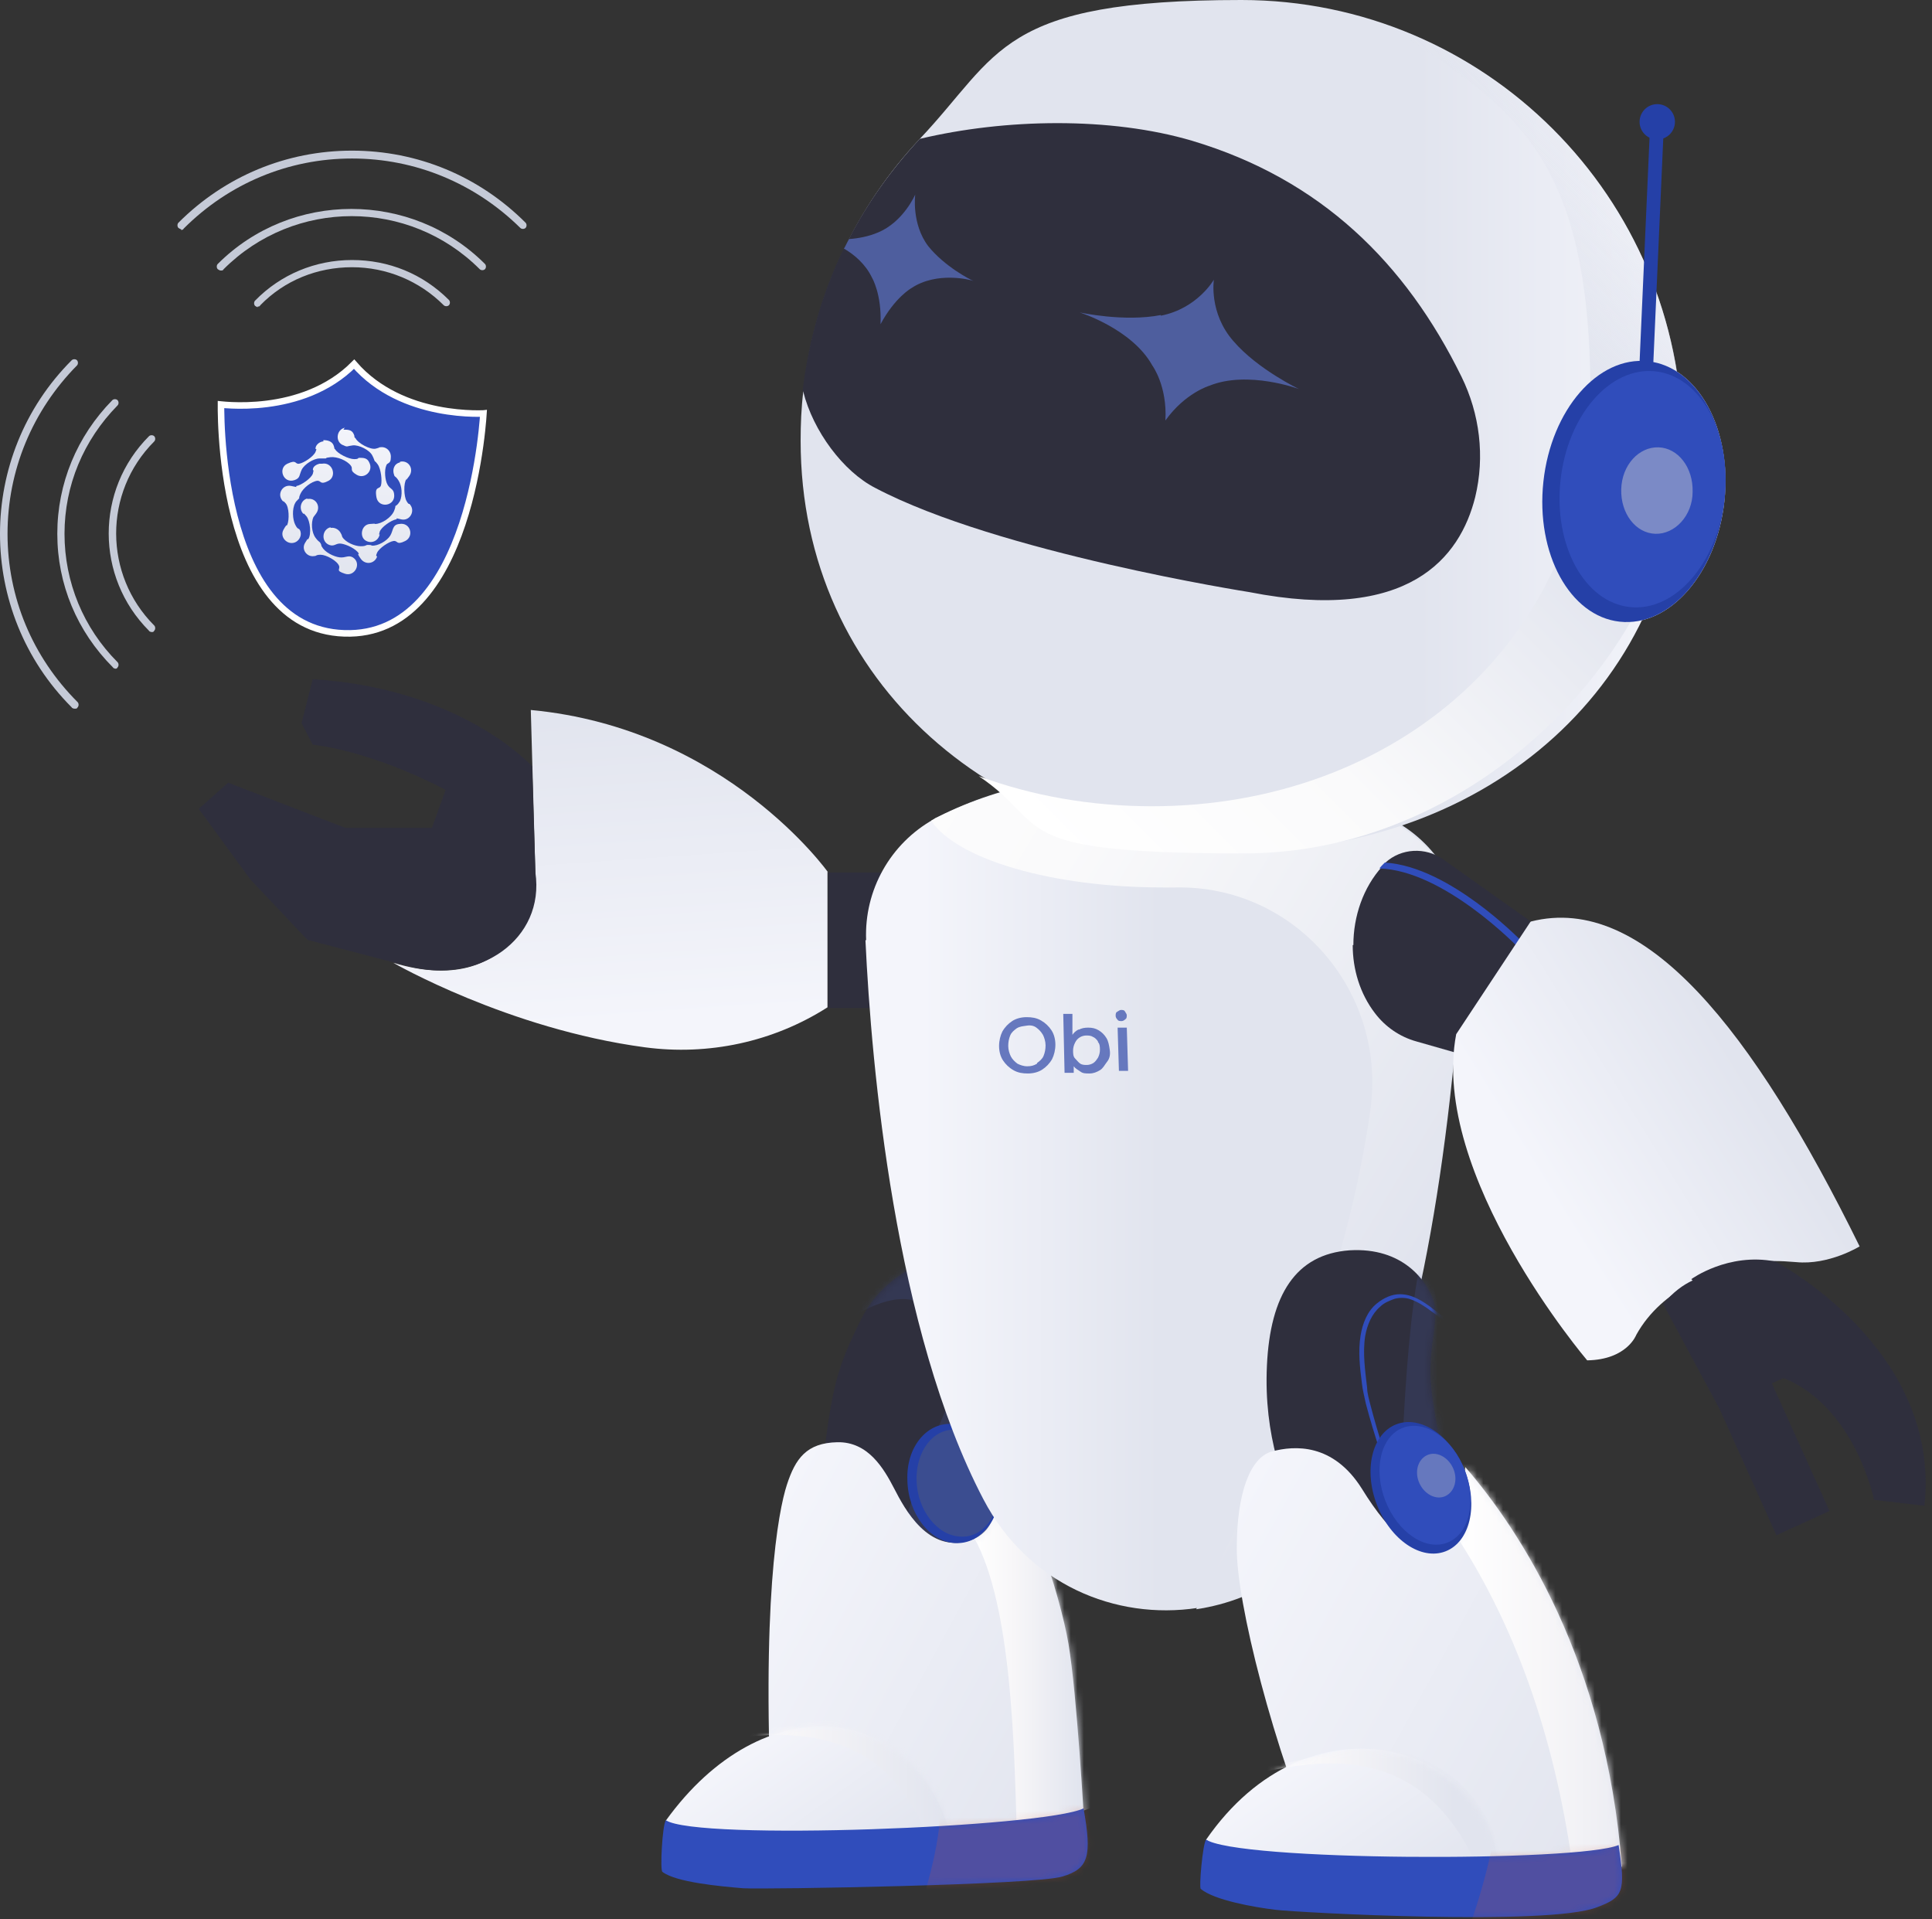 <svg xmlns="http://www.w3.org/2000/svg" width="295" height="293" viewBox="0 0 295 293" fill="none"><rect x="0" y="0" width="295" height="293" fill="#333333" stroke="none"/><path d="M125.449 225C127.049 211.5 127.749 209 131.449 201.5C135.149 194 143.849 190.2 149.649 192.8C155.449 195.4 153.849 209.3 152.749 213.5C151.649 217.7 143.949 239.6 142.049 240.8L125.449 225.1V225Z" fill="#2F2F3D"></path><mask id="mask0_15245_2997" style="mask-type:luminance" maskUnits="userSpaceOnUse" x="125" y="191" width="29" height="50"><path d="M125.449 225C127.049 211.5 127.749 209 131.449 201.5C135.149 194 143.849 190.2 149.649 192.8C155.449 195.4 153.849 209.3 152.749 213.5C151.649 217.7 143.949 239.6 142.049 240.8L125.449 225.1V225Z" fill="white"></path></mask><g mask="url(#mask0_15245_2997)"><g style="mix-blend-mode:multiply" opacity="0.2"><path d="M127.75 202.7C133.05 198.7 138.45 197.1 141.05 199.4C143.65 201.7 143.55 206 146.65 210.5C142.45 218.6 138.85 230.1 135.25 241.5L145.65 246.5C145.65 246.5 159.85 206.3 157.85 202.2C145.85 174.7 127.75 202.7 127.75 202.7Z" fill="#455AAA"></path></g></g><path d="M117.949 280C116.149 244.5 118.849 230.7 120.149 226.7C121.449 222.7 123.149 220.3 127.849 220.2C132.549 220.1 134.949 224.2 136.549 227.3C138.149 230.4 141.749 237.2 148.049 235.2C154.249 233.2 150.949 225.6 151.649 222.7C156.749 227.3 161.849 243.4 163.149 251C164.449 258.7 165.549 278.4 165.549 278.4L117.949 280Z" fill="url(#paint0_linear_15245_2997)"></path><mask id="mask1_15245_2997" style="mask-type:luminance" maskUnits="userSpaceOnUse" x="117" y="220" width="49" height="61"><path d="M117.949 280C116.149 244.5 118.849 230.7 120.149 226.7C121.449 222.7 123.149 220.3 127.849 220.2C132.549 220.2 134.949 224.2 136.549 227.3C138.149 230.4 141.749 237.2 148.049 235.2C154.249 233.2 150.949 225.6 151.649 222.7C156.749 227.3 161.849 243.4 163.149 251C164.449 258.7 165.549 278.4 165.549 278.4L117.949 280Z" fill="white"></path></mask><g mask="url(#mask1_15245_2997)"><path style="mix-blend-mode:multiply" d="M155.25 211.9C161.15 222.4 168.95 262.7 169.35 275C169.35 275.2 155.85 279.7 155.65 279.7C155.45 279.7 155.35 279.6 155.25 279.4C154.85 267.2 154.55 245.2 148.75 234.8V234.5H149.05L155.15 211.8H155.25V211.9Z" fill="url(#paint1_linear_15245_2997)"></path></g><path d="M152.649 227C152.849 232 149.749 235.8 145.849 235.6C141.949 235.4 138.649 231.1 138.549 226C138.349 221 141.449 217.2 145.349 217.4C149.249 217.6 152.549 221.9 152.649 227Z" fill="#2540A7"></path><path d="M152.648 226.9C152.648 231.4 150.048 234.9 146.548 234.6C143.048 234.4 140.048 230.5 139.948 226C139.848 221.5 142.548 218 146.048 218.3C149.548 218.5 152.548 222.4 152.648 226.9Z" fill="#3B4D90"></path><path d="M101.648 278C116.548 257.3 138.848 260 144.848 279.2C127.448 284.9 112.848 284.7 101.648 278Z" fill="url(#paint2_linear_15245_2997)"></path><mask id="mask2_15245_2997" style="mask-type:luminance" maskUnits="userSpaceOnUse" x="101" y="263" width="44" height="21"><path d="M101.648 278C116.548 257.3 138.848 260 144.848 279.2C127.448 284.9 112.848 284.7 101.648 278Z" fill="white"></path></mask><g mask="url(#mask2_15245_2997)"><path style="mix-blend-mode:multiply" d="M113.648 265.2C131.848 263.1 138.648 272.1 142.348 282.2C142.348 282.3 144.348 280.7 144.248 280.7C144.148 280.7 153.648 280.5 153.548 280.3C150.048 270.3 141.348 260.9 130.248 262.3C130.248 262.3 99.148 265.2 109.048 264.5V264L113.548 265V265.2H113.648Z" fill="url(#paint3_linear_15245_2997)"></path></g><path d="M101.648 278C101.148 278.6 100.748 285.6 101.148 285.8C103.248 287.4 109.948 288 113.448 288.3C116.948 288.5 158.248 287.8 162.248 286.5C166.248 285.3 166.748 283.4 165.448 276.1C159.548 279 106.348 281.1 101.648 277.9V278Z" fill="#304DBB"></path><mask id="mask3_15245_2997" style="mask-type:luminance" maskUnits="userSpaceOnUse" x="100" y="276" width="67" height="13"><path d="M101.648 278C101.148 278.6 100.748 285.6 101.148 285.8C103.248 287.4 109.948 288 113.448 288.3C116.948 288.5 158.248 287.8 162.248 286.5C166.248 285.3 166.748 283.4 165.448 276.1C159.548 279 106.348 281.1 101.648 277.9V278Z" fill="white"></path></mask><g mask="url(#mask3_15245_2997)"><g style="mix-blend-mode:multiply" opacity="0.2"><path d="M143.549 277C143.349 281.3 142.149 286 140.649 291C140.649 291 167.549 287.6 167.549 287.3C167.549 287 167.049 273.8 167.049 273.8L143.549 277Z" fill="#D45638"></path></g></g><path d="M126.448 133.2H137.648V153.9H126.448V133.2Z" fill="#2F2F3D"></path><path d="M126.449 133.2C126.449 133.2 110.849 111.2 81.049 108.4L81.749 133.3C81.749 136.8 80.849 140.3 78.549 143.1C75.549 146.8 70.049 150 60.049 147C60.049 147 77.549 157.1 98.449 159.9C108.149 161.2 118.049 159.1 126.349 153.8V133.1L126.449 133.2Z" fill="url(#paint4_linear_15245_2997)"></path><path d="M34.848 119.5L44.148 123.1L52.748 126.4H65.948L68.048 120.6C56.148 114.4 47.748 113.7 47.748 113.7L46.048 110.4L47.748 103.7C70.548 105.1 81.248 117 81.248 117L81.748 133.2C83.248 143.4 73.148 150.4 62.248 147.5L46.948 143.5L38.248 134.3L30.348 123.5L34.948 119.4L34.848 119.5Z" fill="#2F2F3D"></path><path d="M132.15 143.6C133.05 162.9 136.65 203.1 150.15 228.9C156.95 241.9 170.35 247.4 182.85 245.5C192.35 244.1 201.35 238.4 206.35 228.4C215.45 210.2 221.05 181.8 223.45 144.3C223.95 136.4 219.75 129.1 213.05 125.4C211.85 124.8 210.65 124.3 209.35 123.8C207.95 123.4 206.45 122.9 204.95 122.5C188.15 117.9 163.45 114.5 143.25 124.7C143.05 124.8 142.75 124.9 142.55 125.1C135.95 128.8 131.95 135.9 132.25 143.5L132.15 143.6Z" fill="url(#paint5_linear_15245_2997)"></path><path style="mix-blend-mode:multiply" d="M142.35 125.2C162.55 114.6 187.75 118.1 204.75 122.7C206.25 123.1 207.75 123.6 209.15 124C210.45 124.4 211.65 124.9 212.85 125.6C219.65 129.3 223.85 136.6 223.25 144.5C220.85 182 215.25 210.3 206.15 228.6C201.15 238.6 192.15 244.3 182.65 245.7C198.85 213.8 206.55 188.8 209.25 169.4C211.75 151.4 197.75 135.1 179.45 135.5H177.65C160.55 135.5 146.25 131.2 142.25 125.4V125.2H142.35Z" fill="url(#paint6_linear_15245_2997)"></path><path d="M198.848 233.2C196.048 226.9 192.948 219.3 193.448 208.5C193.948 197.7 197.848 191.5 206.048 190.9C214.248 190.4 217.848 195.6 218.848 198.5C219.848 201.4 218.148 205.1 218.448 210.8C218.748 216.5 222.648 232.1 222.648 240.1L198.948 233.1L198.848 233.2Z" fill="#2F2F3D"></path><mask id="mask4_15245_2997" style="mask-type:luminance" maskUnits="userSpaceOnUse" x="193" y="190" width="30" height="50"><path d="M198.848 233.1C196.048 226.8 192.948 219.3 193.448 208.4C193.948 197.5 197.848 191.4 206.048 190.8C214.248 190.3 217.848 195.5 218.848 198.4C219.848 201.3 218.148 205 218.448 210.7C218.748 216.4 222.648 232 222.648 240L198.948 233L198.848 233.1Z" fill="white"></path></mask><g mask="url(#mask4_15245_2997)"><path d="M221.45 202.2C219.35 201 217.65 199.2 215.45 198.4C214.65 198.1 213.75 198.1 212.95 198.3C212.15 198.6 211.35 198.9 210.75 199.5C209.45 200.6 208.75 202.3 208.45 204C208.05 206.6 208.45 209.3 208.75 211.9C208.75 212.7 209.05 213.7 209.25 214.5C210.45 219.1 211.95 223.7 213.65 228.2C215.35 232.7 217.05 237.2 218.85 241.6V241.9C218.85 241.9 218.65 241.9 218.55 241.8C214.85 232.8 211.05 223.8 208.55 214.3C208.35 213.3 208.05 212.2 207.95 211.2C207.65 208.8 207.35 206.4 207.75 203.9C208.05 202.1 208.75 200.2 210.25 199C211.25 198.2 212.45 197.6 213.75 197.6C215.65 197.6 217.35 198.7 218.75 199.8C219.75 200.5 220.65 201.3 221.65 201.9C221.85 202 221.65 202.4 221.45 202.3V202.2Z" fill="#304DBB"></path><g style="mix-blend-mode:multiply" opacity="0.2"><path d="M214.249 241.1C213.049 230.1 215.049 194.3 217.749 190.7L227.549 239.5L214.149 241.1H214.249Z" fill="#455AAA"></path></g></g><path d="M201.848 284.2C194.448 267.1 188.748 244.5 188.848 236.3C188.848 228.1 190.848 222.5 194.248 221.6C197.648 220.7 203.548 220.3 207.948 227.3C212.248 234.3 216.948 238.6 221.448 236.3C225.948 234 223.148 227.8 223.748 224C232.048 233.6 245.248 253.6 247.648 285L201.948 284.2H201.848Z" fill="url(#paint7_linear_15245_2997)"></path><mask id="mask5_15245_2997" style="mask-type:luminance" maskUnits="userSpaceOnUse" x="188" y="221" width="60" height="64"><path d="M201.848 284.2C194.448 267.1 188.748 244.5 188.848 236.3C188.848 228.1 190.848 222.5 194.248 221.6C197.648 220.7 203.548 220.3 207.948 227.3C212.248 234.3 216.948 238.6 221.448 236.3C225.948 234 223.148 227.8 223.748 224C232.048 233.6 245.248 253.6 247.648 285L201.948 284.2H201.848Z" fill="white"></path></mask><g mask="url(#mask5_15245_2997)"><path style="mix-blend-mode:multiply" d="M223.048 216.8C233.248 232.4 264.848 267.3 267.348 285.7C267.348 285.9 241.048 287.7 240.848 287.7C240.648 287.7 240.448 287.6 240.448 287.4C238.148 269 232.848 250.8 222.748 235.1V234.8H223.048V216.7V216.8Z" fill="url(#paint8_linear_15245_2997)"></path></g><path d="M210.249 229.766C208.172 224.411 209.494 218.904 213.201 217.466C216.908 216.028 221.598 219.203 223.675 224.558C225.752 229.913 224.43 235.42 220.723 236.858C217.015 238.296 212.326 235.121 210.249 229.766Z" fill="#2540A7"></path><path d="M211.527 229.121C209.65 224.28 210.841 219.304 214.188 218.006C217.535 216.708 221.77 219.579 223.648 224.419C225.525 229.26 224.334 234.236 220.987 235.534C217.64 236.832 213.405 233.961 211.527 229.121Z" fill="#304DBB"></path><path d="M221.849 224.1C222.649 225.8 222.149 227.7 220.749 228.4C219.349 229.1 217.549 228.2 216.749 226.5C215.949 224.8 216.449 222.9 217.849 222.2C219.249 221.5 221.049 222.4 221.849 224.1Z" fill="#6678BE"></path><path d="M184.148 280.9C193.848 287.6 209.648 288.5 228.648 283.8C226.148 266.3 199.848 258.2 184.148 280.9Z" fill="url(#paint9_linear_15245_2997)"></path><mask id="mask6_15245_2997" style="mask-type:luminance" maskUnits="userSpaceOnUse" x="184" y="266" width="45" height="21"><path d="M184.148 280.9C193.848 287.6 209.648 288.5 228.648 283.8C226.148 266.3 199.848 258.2 184.148 280.9Z" fill="white"></path></mask><g mask="url(#mask6_15245_2997)"><path style="mix-blend-mode:multiply" d="M190.748 271C199.648 269.1 216.548 264.7 225.548 285C226.748 287.7 229.248 281 229.848 283.9C229.848 284 229.848 284.2 229.648 284.2C229.448 284.2 229.348 284.2 229.348 284C228.748 281.2 227.648 278.5 226.148 276.1C222.348 270.2 215.848 266.9 208.948 267C207.148 267 205.348 267.1 203.648 267.5C191.648 270.4 195.348 269.1 195.248 269C195.148 268.9 195.248 268 195.248 268L190.748 271Z" fill="url(#paint10_linear_15245_2997)"></path></g><path d="M184.149 280.9C183.649 281.5 183.049 288.2 183.349 288.4C185.349 290.1 191.449 291.2 194.849 291.6C198.249 292 236.449 294.1 243.849 291.2C247.849 289.7 248.249 288.9 247.149 281.7C241.149 284.3 188.549 284.2 184.049 280.8L184.149 280.9Z" fill="#304DBB"></path><mask id="mask7_15245_2997" style="mask-type:luminance" maskUnits="userSpaceOnUse" x="183" y="280" width="65" height="13"><path d="M184.149 280.9C183.649 281.5 183.049 288.2 183.349 288.4C185.349 290.1 191.449 291.2 194.849 291.6C198.249 292 236.449 294.1 243.849 291.2C247.849 289.7 248.249 288.9 247.149 281.7C241.149 284.3 188.549 284.2 184.049 280.8L184.149 280.9Z" fill="white"></path></mask><g mask="url(#mask7_15245_2997)"><g style="mix-blend-mode:multiply" opacity="0.2"><path d="M227.85 281.8C227.05 285.9 225.75 290.3 224.15 294.9C224.15 294.9 250.35 293.2 250.35 292.7C250.35 292.2 249.75 279.9 249.75 279.9L227.85 281.8Z" fill="#D45638"></path></g></g><path d="M39.349 46.8C39.549 46.8 39.649 46.8 39.749 46.6C43.449 42.8 48.449 40.8 53.749 40.8C59.049 40.8 64.049 42.9 67.749 46.6C67.949 46.8 68.349 46.8 68.549 46.6C68.749 46.4 68.749 46 68.549 45.8C64.549 41.8 59.349 39.7 53.749 39.7C48.149 39.7 42.849 41.9 38.949 45.9C38.749 46.1 38.749 46.5 38.949 46.7C38.949 46.7 39.249 46.9 39.349 46.9V46.8Z" fill="#C5CAD7"></path><path d="M33.749 41.3C33.949 41.3 34.049 41.3 34.149 41.1C44.949 30.3 62.449 30.3 73.249 41.1C73.449 41.3 73.849 41.3 74.049 41.1C74.249 40.9 74.249 40.5 74.049 40.3C62.849 29.1 44.449 29.1 33.249 40.3C33.049 40.5 33.049 40.9 33.249 41.1C33.249 41.1 33.549 41.3 33.649 41.3H33.749Z" fill="#C5CAD7"></path><path d="M27.648 35.1C27.849 35.1 27.948 35.1 28.049 34.9C34.949 28 44.048 24.2 53.748 24.2C63.448 24.2 72.548 28 79.448 34.8C79.648 35 80.048 35 80.248 34.8C80.448 34.6 80.448 34.2 80.248 34C73.148 26.9 63.748 23 53.748 23C43.748 23 34.348 26.9 27.248 34C27.048 34.2 27.048 34.6 27.248 34.8C27.248 34.8 27.549 35 27.648 35V35.1Z" fill="#C5CAD7"></path><path d="M23.149 96.5C23.349 96.5 23.449 96.5 23.549 96.3C23.749 96.1 23.749 95.7 23.549 95.5C15.849 87.8 15.749 75.2 23.549 67.4C23.749 67.2 23.749 66.8 23.549 66.6C23.349 66.4 22.949 66.4 22.749 66.6C14.549 74.8 14.549 88.1 22.749 96.3C22.749 96.4 23.049 96.5 23.149 96.5Z" fill="#C5CAD7"></path><path d="M17.55 102.1C17.75 102.1 17.85 102.1 17.95 101.9C18.15 101.7 18.15 101.3 17.95 101.1C12.75 95.9 9.85 88.9 9.85 81.5C9.85 74.1 12.75 67.2 17.95 61.9C18.15 61.7 18.15 61.3 17.95 61.1C17.75 60.9 17.35 60.9 17.15 61.1C11.75 66.6 8.75 73.8 8.75 81.5C8.75 89.2 11.749 96.4 17.25 101.9C17.25 102 17.55 102.1 17.65 102.1H17.55Z" fill="#C5CAD7"></path><path d="M11.45 108.2C11.65 108.2 11.75 108.2 11.85 108C12.05 107.8 12.05 107.4 11.85 107.2C4.95 100.3 1.15 91.2 1.15 81.5C1.15 71.8 4.95 62.7 11.75 55.8C11.95 55.6 11.95 55.2 11.75 55C11.55 54.8 11.15 54.8 10.95 55C-3.65 69.6 -3.65 93.4 10.95 108C10.95 108.1 11.25 108.2 11.35 108.2H11.45Z" fill="#C5CAD7"></path><path d="M206.548 144.3C206.548 148 207.648 151.7 209.948 154.7C211.548 156.8 213.748 158.3 216.248 159L228.148 162.4L232.648 144.9L232.848 144.2L233.748 140.7L220.348 131.2C217.648 129.3 213.948 129.5 211.548 131.7C211.548 131.7 211.348 131.9 211.248 132C211.248 132 211.048 132.2 211.048 132.3C208.148 135.5 206.648 139.9 206.648 144.3H206.548Z" fill="#2F2F3D"></path><path d="M210.648 132.6C220.348 132.9 231.448 144.2 232.448 145.3L232.748 144.9L233.148 144.5C233.148 144.5 233.148 144.4 232.848 144.2C231.948 143.3 229.148 140.5 225.448 137.8C221.748 135.1 216.548 132 211.448 131.7C211.448 131.7 211.248 131.9 211.148 132C211.148 132 210.648 132.5 210.648 132.6Z" fill="#304DBB"></path><path d="M233.749 140.7C251.049 136.3 267.649 157.2 283.949 190.3C283.949 190.3 279.249 193.2 274.249 192.7C271.849 192.5 269.549 192.4 267.149 192.9C261.949 193.9 253.849 196.6 249.849 203.8C249.849 203.8 248.449 207.6 242.349 207.7C242.349 207.7 218.249 179.4 222.349 157.9L233.649 140.8L233.749 140.7Z" fill="url(#paint11_linear_15245_2997)"></path><path d="M258.248 195.3C258.248 195.3 263.848 191.2 271.048 192.6C271.048 192.6 296.448 205.8 293.848 229.9L286.148 229C286.148 229 283.348 214.9 272.348 210.4L270.548 211.2L279.348 230.7L271.248 234.4L262.548 215.1L253.948 199.1C255.448 197.3 256.948 196.2 258.448 195.5L258.248 195.3Z" fill="#2F2F3D"></path><path d="M54.069 55.599C50.102 59.6 44.952 61.129 40.788 61.658C38.641 61.931 36.743 61.941 35.381 61.882C34.7 61.853 34.151 61.806 33.772 61.767C33.762 61.766 33.753 61.764 33.744 61.763C33.743 62.006 33.741 62.325 33.746 62.712C33.758 63.671 33.798 65.043 33.909 66.693C34.131 69.995 34.638 74.397 35.772 78.814C36.907 83.236 38.661 87.636 41.358 90.965C44.043 94.279 47.659 96.531 52.566 96.7C57.474 96.87 61.241 94.871 64.154 91.748C67.081 88.611 69.143 84.34 70.588 80.004C72.031 75.674 72.847 71.317 73.303 68.036C73.53 66.397 73.667 65.03 73.747 64.073C73.779 63.689 73.801 63.371 73.817 63.128C73.808 63.129 73.799 63.13 73.79 63.13C73.409 63.143 72.858 63.151 72.177 63.133C70.815 63.096 68.923 62.953 66.802 62.528C62.719 61.709 57.739 59.831 54.069 55.599Z" fill="#304DBB" stroke="white"></path><path d="M154.749 163.4C154.049 163 153.549 162.5 153.149 161.9C152.749 161.3 152.549 160.5 152.549 159.7C152.549 158.9 152.749 158.1 153.049 157.5C153.449 156.8 153.949 156.3 154.549 155.9C155.149 155.5 155.949 155.3 156.749 155.3C157.549 155.3 158.249 155.4 158.949 155.8C159.649 156.2 160.149 156.7 160.549 157.3C160.949 157.9 161.149 158.7 161.149 159.5C161.149 160.3 160.949 161.1 160.649 161.7C160.249 162.4 159.749 162.9 159.149 163.3C158.549 163.7 157.749 163.9 156.949 163.9C156.149 163.9 155.449 163.8 154.749 163.4ZM158.349 162.3C158.749 162 159.149 161.7 159.349 161.2C159.549 160.7 159.649 160.2 159.649 159.6C159.649 159 159.449 158.4 159.249 158C158.949 157.5 158.649 157.2 158.249 156.9C157.849 156.6 157.349 156.5 156.749 156.6C156.149 156.7 155.749 156.7 155.249 157C154.849 157.3 154.449 157.6 154.249 158.1C154.049 158.6 153.949 159.1 153.949 159.7C153.949 160.3 154.149 160.9 154.349 161.3C154.549 161.7 154.949 162.1 155.349 162.4C155.749 162.6 156.249 162.8 156.849 162.8C157.449 162.8 157.849 162.7 158.349 162.4V162.3Z" fill="#6678BE"></path><path d="M164.75 157.2C165.15 157 165.55 156.9 166.15 156.9C166.75 156.9 167.25 157 167.75 157.3C168.25 157.6 168.65 158 168.95 158.5C169.25 159 169.35 159.6 169.45 160.3C169.55 161 169.45 161.6 169.05 162.1C168.65 162.6 168.45 163.1 167.95 163.4C167.45 163.7 166.95 163.9 166.35 163.9C165.75 163.9 165.35 163.9 164.95 163.6C164.55 163.3 164.25 163.2 163.95 162.8V163.8H162.55L162.35 154.8H163.75V158C163.95 157.7 164.25 157.4 164.65 157.2H164.75ZM167.65 159C167.45 158.7 167.15 158.4 166.85 158.3C166.55 158.1 166.15 158.1 165.85 158.1C165.55 158.1 165.15 158.2 164.85 158.4C164.55 158.6 164.35 158.8 164.15 159.2C163.95 159.6 163.85 160 163.85 160.4C163.85 160.8 163.85 161.3 164.15 161.6C164.45 161.9 164.65 162.2 164.95 162.4C165.25 162.6 165.65 162.6 165.95 162.6C166.25 162.6 166.65 162.5 166.95 162.3C167.25 162.1 167.45 161.8 167.65 161.5C167.85 161.1 167.95 160.7 167.95 160.3C167.95 159.9 167.95 159.4 167.65 159.1V159Z" fill="#6678BE"></path><path d="M170.65 155.7C170.45 155.5 170.35 155.3 170.35 155.1C170.35 154.9 170.35 154.6 170.55 154.5C170.75 154.4 170.95 154.2 171.15 154.2C171.35 154.2 171.65 154.2 171.75 154.4C171.85 154.6 172.05 154.8 172.05 155C172.05 155.2 172.05 155.5 171.85 155.6C171.65 155.8 171.45 155.9 171.25 155.9C171.05 155.9 170.75 155.9 170.65 155.7ZM172.05 156.8L172.25 163.5H170.85L170.65 156.9H172.05V156.8Z" fill="#6678BE"></path><path d="M122.25 67.3C122.25 104.5 152.65 129.9 189.85 129.9C227.05 129.9 256.85 104.5 256.85 67.3C256.85 30.1 226.65 0 189.55 0C152.45 0 152.75 8.2 140.45 21.2C130.75 31.5 124.25 45 122.65 59.8C122.35 62.3 122.25 64.8 122.25 67.3Z" fill="url(#paint12_linear_15245_2997)"></path><path style="mix-blend-mode:multiply" d="M175.849 123.1C213.049 123.1 242.849 97.7 242.849 60.5C242.849 23.3 230.849 16.4 212.749 4.4C238.549 13.8 256.949 38.6 256.949 67.7C256.949 96.8 227.049 130.3 189.949 130.3C152.849 130.3 160.749 126.1 149.449 118.5C157.549 121.5 166.549 123.1 175.949 123.1H175.849Z" fill="url(#paint13_linear_15245_2997)"></path><path d="M122.65 59.8C124.15 65.8 128.75 72 133.65 74.5C152.45 84.4 190.75 90.4 190.75 90.4C215.15 95.2 222.95 85.1 225.25 75.9C226.75 69.7 225.95 63.2 223.15 57.5C214.65 40.2 201.75 27.4 182.05 21.5C169.55 17.8 153.45 18.1 140.45 21.2C136.25 25.7 132.55 30.8 129.65 36.4C129.35 36.9 129.15 37.4 128.85 37.9C125.55 44.7 123.45 52 122.55 59.7L122.65 59.8Z" fill="#2F2F3D"></path><path d="M247.322 94.92C239.69 94.091 234.471 84.517 235.664 73.536C236.856 62.554 244.01 54.325 251.642 55.154C259.274 55.983 264.494 65.557 263.301 76.538C262.108 87.519 254.954 95.749 247.322 94.92Z" fill="url(#paint14_linear_15245_2997)"></path><path d="M247.322 94.92C239.69 94.091 234.471 84.517 235.664 73.536C236.856 62.554 244.01 54.325 251.642 55.154C259.274 55.983 264.494 65.557 263.301 76.538C262.108 87.519 254.954 95.749 247.322 94.92Z" fill="#2540A7"></path><path d="M254.148 19.3H251.948L250.348 55.3C250.348 55.9 250.748 56.4 251.348 56.4C251.948 56.4 252.448 56 252.448 55.4L254.048 19.3H254.148Z" fill="#2540A7"></path><path d="M248.851 92.684C241.933 91.932 237.2 83.267 238.28 73.329C239.359 63.391 245.843 55.944 252.761 56.696C259.679 57.447 264.412 66.113 263.332 76.05C262.253 85.988 255.769 93.435 248.851 92.684Z" fill="#304DBB"></path><path d="M258.448 75.1C258.448 78.7 255.748 81.6 252.748 81.5C249.748 81.4 247.448 78.4 247.548 74.7C247.648 71 250.248 68.2 253.248 68.3C256.248 68.4 258.548 71.4 258.448 75.1Z" fill="#7B8AC6"></path><path d="M253.05 21.3C251.559 21.3 250.35 20.091 250.35 18.6C250.35 17.109 251.559 15.9 253.05 15.9C254.541 15.9 255.75 17.109 255.75 18.6C255.75 20.091 254.541 21.3 253.05 21.3Z" fill="#2540A7"></path><path d="M49.375 67.2C50.075 67.2 50.775 67.4 50.975 68.1C51.175 68.8 50.975 68.4 51.175 68.6C51.575 69.3 53.275 70.1 54.075 70.1C54.875 70.1 54.575 69.9 54.875 69.9C55.475 69.9 56.075 69.9 56.375 70.6C57.075 71.9 55.675 73.2 54.475 72.5C53.275 71.8 53.975 71.6 53.575 71.1C52.975 70.3 51.475 69.7 50.475 69.8C49.475 69.9 49.975 70 49.675 70C49.375 70 49.075 70 48.775 70C47.875 70 46.475 70.9 46.075 71.7C45.675 72.5 45.875 73 44.975 73.3C43.275 73.9 42.375 71.5 43.875 70.8C45.375 70.1 44.975 70.9 45.675 70.8C46.375 70.7 47.875 69.7 48.175 69C48.475 68.3 48.175 68.7 48.175 68.5C48.175 68 48.675 67.5 49.275 67.4H49.375V67.2Z" fill="url(#paint15_linear_15245_2997)"></path><path d="M49.174 70.8C50.774 70.5 51.474 72.7 50.174 73.4C48.874 74.1 49.074 73.4 48.474 73.4C47.574 73.5 46.274 74.5 45.874 75.4C45.474 76.3 45.874 75.9 45.574 76.2C45.274 76.5 45.174 76.6 45.074 76.8C44.574 77.7 44.674 79.3 45.074 80.1C45.474 80.9 45.574 80.6 45.774 80.9C46.174 81.6 45.774 82.5 45.074 82.8C43.874 83.3 42.674 82 43.274 80.9C43.874 79.8 43.774 80.4 43.874 80.1C44.174 79.4 44.174 77.4 43.574 76.8C42.974 76.2 43.374 76.6 43.274 76.6C42.174 75.6 43.074 73.9 44.474 74.2C45.874 74.5 44.974 74.3 45.274 74.2C45.974 74.1 47.574 73 47.774 72.3C47.974 71.6 47.774 71.9 47.774 71.7C47.774 71.2 48.374 70.9 48.774 70.8H48.974H49.174Z" fill="url(#paint16_linear_15245_2997)"></path><path d="M61.075 70.5C62.375 70.2 63.275 71.6 62.475 72.7C61.675 73.8 62.175 73 62.075 73.1C61.575 73.8 61.675 75.8 62.075 76.5C62.475 77.2 62.475 76.8 62.575 77C63.475 78 62.575 79.6 61.275 79.3C59.975 79 60.875 79.2 60.475 79.3C59.775 79.4 58.175 80.5 57.975 81.2C57.775 81.9 57.975 81.5 57.975 81.6C57.775 82.6 56.675 83.1 55.775 82.5C54.875 81.9 55.175 80.1 56.475 80C57.775 79.9 56.975 80 57.275 80C58.275 80 59.775 79 60.175 78C60.575 77 60.175 77.4 60.475 77.2C60.775 77 60.875 76.8 61.075 76.5C61.475 75.6 61.375 74.2 60.875 73.4C60.375 72.6 60.275 72.9 60.175 72.5C59.875 71.7 60.175 70.8 61.075 70.6V70.5Z" fill="url(#paint17_linear_15245_2997)"></path><path d="M46.874 76.2C48.174 75.9 49.074 77.3 48.274 78.4C47.474 79.5 47.974 78.7 47.874 78.9C47.474 79.8 47.574 81.3 48.174 82.1C48.774 82.9 48.774 82.6 48.974 83C49.174 83.4 48.974 83.3 49.174 83.5C49.574 84.3 50.974 85 51.874 85.1C52.774 85.2 53.174 84.7 53.874 85.1C55.274 86 54.174 88.1 52.674 87.6C51.174 87.1 51.974 87 51.774 86.4C51.474 85.6 49.774 84.7 48.974 84.7C48.174 84.7 48.374 84.9 47.974 84.9C46.874 85.1 45.974 83.9 46.574 82.9C47.174 81.9 46.874 82.5 47.074 82.3C47.574 81.6 47.374 79.5 46.774 78.8C46.174 78.1 46.474 78.6 46.274 78.4C45.574 77.6 45.974 76.3 46.974 76.1L46.874 76.2Z" fill="url(#paint18_linear_15245_2997)"></path><path d="M50.475 80.6C51.075 80.5 51.675 80.8 51.975 81.3C52.275 81.8 52.175 81.8 52.275 82C52.775 82.8 54.175 83.4 55.075 83.4C55.975 83.4 55.775 83.2 56.175 83.2C56.575 83.2 56.575 83.2 56.775 83.3C57.675 83.4 59.075 82.6 59.575 81.8C60.075 81 59.875 80.1 60.975 80C62.675 79.7 63.275 81.9 61.875 82.6C60.475 83.3 60.775 82.5 60.075 82.6C59.375 82.7 57.875 83.7 57.575 84.4C57.275 85.1 57.575 84.8 57.575 85C57.175 86.1 55.775 86.3 55.075 85.3C54.375 84.3 54.875 84.7 54.775 84.5C54.375 83.8 52.875 83.1 52.075 83C51.275 82.9 51.075 83.5 50.275 83.2C48.975 82.7 49.175 80.8 50.475 80.5V80.6Z" fill="url(#paint19_linear_15245_2997)"></path><path d="M52.474 65.6C53.074 65.6 53.674 65.6 53.974 66.2C54.274 66.8 53.974 66.7 54.274 66.9C54.674 67.7 56.574 68.7 57.374 68.5C58.174 68.3 57.774 68.3 57.974 68.3C58.974 68.1 59.774 68.9 59.674 69.9C59.674 70.9 59.074 70.6 58.974 71.1C58.674 71.8 58.774 73.3 59.174 74C59.574 74.7 60.074 74.6 60.174 75.4C60.474 77.3 57.774 77.7 57.474 75.9C57.174 74.1 57.974 74.8 58.174 74.1C58.374 73.4 58.174 71.6 57.674 70.9C57.174 70.2 57.274 70.6 57.174 70.3C57.074 70 56.974 69.8 56.874 69.6C56.474 68.7 54.774 67.9 53.874 68C52.974 68.1 53.074 68.3 52.474 68C51.174 67.6 51.274 65.6 52.674 65.3L52.474 65.5V65.6Z" fill="url(#paint20_linear_15245_2997)"></path><path d="M177.248 48.2C182.848 47.1 185.348 42.7 185.348 42.7C185.348 42.7 184.548 47.8 188.348 52.1C192.048 56.4 198.348 59.4 198.348 59.4C198.348 59.4 190.548 56.5 184.648 58.9C184.648 58.9 180.948 60 177.948 64.2C178.248 58.9 175.948 55.8 175.948 55.8C172.848 50.2 164.848 47.7 164.848 47.7C164.848 47.7 171.648 49.2 177.248 48.1V48.2Z" fill="#4E5E9E"></path><path d="M128.948 38C130.448 38.9 132.148 40.3 133.148 42.4C133.148 42.4 134.648 44.9 134.448 49.5C136.648 45.4 139.148 44 139.148 44C143.048 41.4 148.148 42.7 148.648 42.9C148.148 42.7 144.248 40.7 141.748 37.6C139.148 34.2 139.748 29.7 139.748 29.7C139.748 29.7 137.948 33.9 134.048 35.5C132.648 36.1 131.048 36.4 129.648 36.5C129.348 37 129.148 37.5 128.848 38H128.948Z" fill="#4E5E9E"></path><defs><linearGradient id="paint0_linear_15245_2997" x1="112.879" y1="239.357" x2="169.932" y2="270.462" gradientUnits="userSpaceOnUse"><stop stop-color="#F4F5FB"></stop><stop offset="1" stop-color="#E1E4EE"></stop></linearGradient><linearGradient id="paint1_linear_15245_2997" x1="169.35" y1="245.8" x2="148.75" y2="245.8" gradientUnits="userSpaceOnUse"><stop stop-color="#E1E4EE"></stop><stop offset="0.2" stop-color="#E1E4EE"></stop><stop offset="0.7" stop-color="#F7F6F8"></stop><stop offset="1" stop-color="white"></stop></linearGradient><linearGradient id="paint2_linear_15245_2997" x1="114.845" y1="265.622" x2="131.304" y2="288.791" gradientUnits="userSpaceOnUse"><stop stop-color="#F4F5FB"></stop><stop offset="1" stop-color="#E1E4EE"></stop></linearGradient><linearGradient id="paint3_linear_15245_2997" x1="153.648" y1="272.2" x2="107.248" y2="272.2" gradientUnits="userSpaceOnUse"><stop stop-color="#E1E4EE"></stop><stop offset="0.2" stop-color="#E1E4EE"></stop><stop offset="0.7" stop-color="#F7F6F8"></stop><stop offset="1" stop-color="white"></stop></linearGradient><linearGradient id="paint4_linear_15245_2997" x1="94.349" y1="156.1" x2="90.949" y2="106.8" gradientUnits="userSpaceOnUse"><stop stop-color="#F4F5FB"></stop><stop offset="1" stop-color="#E1E4EE"></stop></linearGradient><linearGradient id="paint5_linear_15245_2997" x1="140.75" y1="182" x2="261.95" y2="182" gradientUnits="userSpaceOnUse"><stop stop-color="#F4F5FB"></stop><stop offset="0.3" stop-color="#E1E4EE"></stop><stop offset="1" stop-color="#E1E4EE"></stop></linearGradient><linearGradient id="paint6_linear_15245_2997" x1="264.15" y1="226" x2="97.95" y2="124.9" gradientUnits="userSpaceOnUse"><stop stop-color="#E1E4EE"></stop><stop offset="0.3" stop-color="#E1E4EE"></stop><stop offset="0.7" stop-color="#FAFAFB"></stop><stop offset="1" stop-color="white"></stop></linearGradient><linearGradient id="paint7_linear_15245_2997" x1="183.548" y1="238" x2="252.448" y2="276.1" gradientUnits="userSpaceOnUse"><stop stop-color="#F4F5FB"></stop><stop offset="1" stop-color="#E1E4EE"></stop></linearGradient><linearGradient id="paint8_linear_15245_2997" x1="267.348" y1="252.2" x2="222.748" y2="252.2" gradientUnits="userSpaceOnUse"><stop stop-color="#E1E4EE"></stop><stop offset="0.2" stop-color="#E1E4EE"></stop><stop offset="0.7" stop-color="#F7F6F8"></stop><stop offset="1" stop-color="white"></stop></linearGradient><linearGradient id="paint9_linear_15245_2997" x1="197.948" y1="268.5" x2="215.248" y2="293.2" gradientUnits="userSpaceOnUse"><stop stop-color="#F4F5FB"></stop><stop offset="1" stop-color="#E1E4EE"></stop></linearGradient><linearGradient id="paint10_linear_15245_2997" x1="229.948" y1="276.3" x2="190.748" y2="276.3" gradientUnits="userSpaceOnUse"><stop stop-color="#E1E4EE"></stop><stop offset="0.2" stop-color="#E1E4EE"></stop><stop offset="0.7" stop-color="#F7F6F8"></stop><stop offset="1" stop-color="white"></stop></linearGradient><linearGradient id="paint11_linear_15245_2997" x1="234.985" y1="180.329" x2="265.074" y2="161.654" gradientUnits="userSpaceOnUse"><stop stop-color="#F4F5FB"></stop><stop offset="1" stop-color="#E1E4EE"></stop></linearGradient><linearGradient id="paint12_linear_15245_2997" x1="256.85" y1="65" x2="122.25" y2="65" gradientUnits="userSpaceOnUse"><stop stop-color="#F4F5FB"></stop><stop offset="0.3" stop-color="#E1E4EE"></stop><stop offset="1" stop-color="#E1E4EE"></stop></linearGradient><linearGradient id="paint13_linear_15245_2997" x1="249.749" y1="32.5" x2="156.549" y2="125.6" gradientUnits="userSpaceOnUse"><stop stop-color="#E1E4EE" stop-opacity="0.2"></stop><stop offset="0.2" stop-color="#E1E4EE"></stop><stop offset="0.3" stop-color="#E1E4EE"></stop><stop offset="0.7" stop-color="#FAFAFB"></stop><stop offset="1" stop-color="white"></stop></linearGradient><linearGradient id="paint14_linear_15245_2997" x1="263.421" y1="75.02" x2="235.421" y2="75.02" gradientUnits="userSpaceOnUse"><stop stop-color="#F4F5FB"></stop><stop offset="1" stop-color="#E3E9F5"></stop></linearGradient><linearGradient id="paint15_linear_15245_2997" x1="50.475" y1="63.7" x2="48.575" y2="88.8" gradientUnits="userSpaceOnUse"><stop stop-color="#F4F5FB"></stop><stop offset="1" stop-color="#E1E4EE"></stop></linearGradient><linearGradient id="paint16_linear_15245_2997" x1="47.674" y1="63.5" x2="45.674" y2="88.6" gradientUnits="userSpaceOnUse"><stop stop-color="#F4F5FB"></stop><stop offset="1" stop-color="#E1E4EE"></stop></linearGradient><linearGradient id="paint17_linear_15245_2997" x1="60.275" y1="64.5" x2="58.375" y2="89.6" gradientUnits="userSpaceOnUse"><stop stop-color="#F4F5FB"></stop><stop offset="1" stop-color="#E1E4EE"></stop></linearGradient><linearGradient id="paint18_linear_15245_2997" x1="51.574" y1="63.8" x2="49.674" y2="88.9" gradientUnits="userSpaceOnUse"><stop stop-color="#F4F5FB"></stop><stop offset="1" stop-color="#E1E4EE"></stop></linearGradient><linearGradient id="paint19_linear_15245_2997" x1="57.275" y1="64.2" x2="55.375" y2="89.4" gradientUnits="userSpaceOnUse"><stop stop-color="#F4F5FB"></stop><stop offset="1" stop-color="#E1E4EE"></stop></linearGradient><linearGradient id="paint20_linear_15245_2997" x1="56.374" y1="64.2" x2="54.474" y2="89.3" gradientUnits="userSpaceOnUse"><stop stop-color="#F4F5FB"></stop><stop offset="1" stop-color="#E1E4EE"></stop></linearGradient></defs></svg>